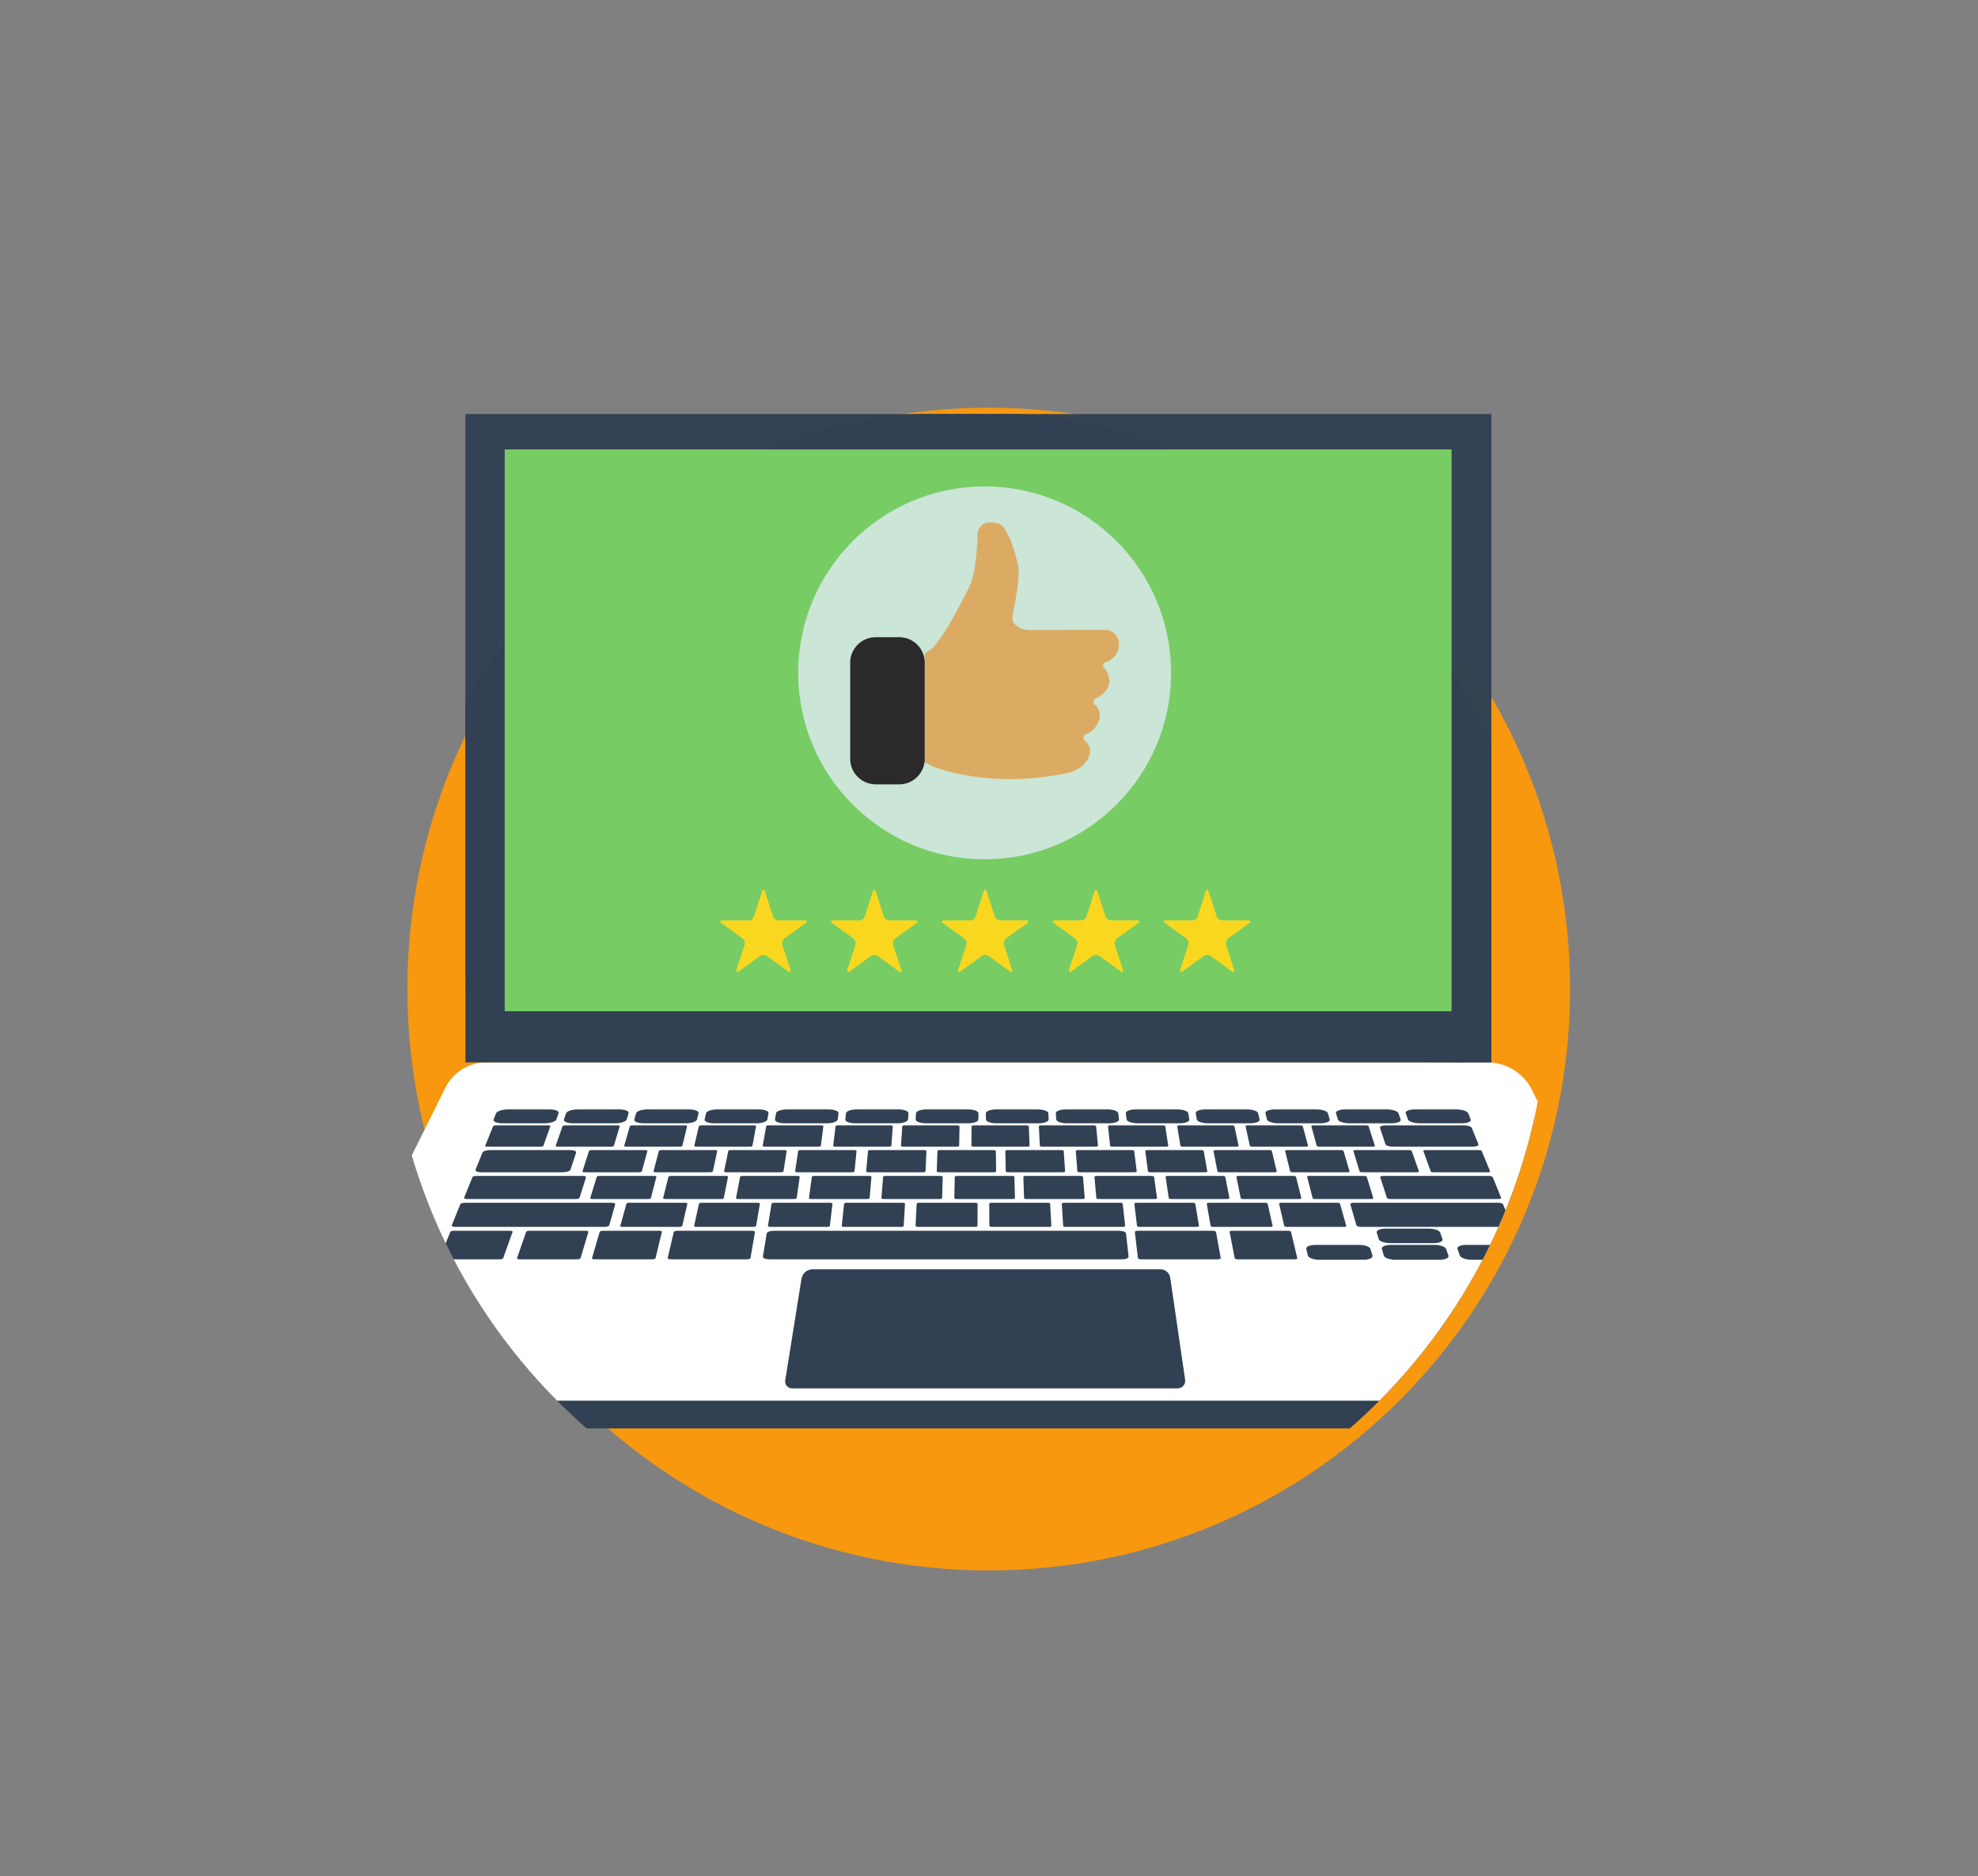 <svg width="310.54" height="294.54" viewBox="0 0 310.543 294.541" xmlns="http://www.w3.org/2000/svg"><rect x="0" y="0" width="310.543" height="294.541" fill="#808080" stroke="none"/><defs><clipPath id="a"><path d="M10435 1263.8c0-378.06-306.5-684.53-684.54-684.53-378.06 0-684.53 306.47-684.53 684.53s306.47 684.53 684.53 684.53c378.04 0 684.54-306.47 684.54-684.53"/></clipPath><clipPath id="b"><path d="M8869.2 1920.1l327.5-722.5 1317.5-20 270 1212.5-1745 72.5-170-542.5"/></clipPath></defs><path d="M246.499 155.278c0 50.406-40.866 91.268-91.27 91.268-50.407 0-91.269-40.862-91.269-91.268s40.862-91.269 91.269-91.269c50.404 0 91.27 40.862 91.27 91.269" fill="#f7980f"/><g clip-path="url(#a)" transform="matrix(.133 0 0 -.133 -1144.8 323.78)"><path d="M10546 748.34H9001.3c-17.15 0-35.26 8.66-37.1 33.851v23.149l169.08 312.43a53.823 53.823 0 0 0 48.2 29.89h1182.1c22 0 70.7-43.45 80.5-63.18l139.5-284.37v-10.211c.3-29.609-18.8-41.558-37.6-41.558" fill="#314153"/><path d="M10546 781.05H9001.3c-17.15 0-45.39 15.039-34.78 33.539l166.76 335.89a53.82 53.82 0 0 0 48.2 29.88h1182.1c22 0 42.2-12.46 52.1-32.2l165-330.32c11.6-21.059-15.9-36.789-34.7-36.789" fill="#fff"/><path d="M10368 1180.4H9156.9v765.34H10368V1180.4" fill="#314153"/><path d="M10321 1240.8H9203.3v663.17H10321V1240.8" fill="#77cc64"/><g fill="#314153"><path d="M9997.7 795.59h-455.15c-5.05 0-8.9 4.508-8.11 9.5l19.2 119.89c1.03 6.469 6.61 11.219 13.16 11.219h410.53c5.82 0 10.76-4.258 11.6-10.019l17.6-120.57c.7-5.308-3.5-10.019-8.83-10.019M9250.2 1108.5h-49.39c-6.88 0-11.64 2.04-10.62 4.54l3.01 7.39c1.01 2.47 7.34 4.47 14.14 4.47h48.82c6.81 0 11.62-2 10.74-4.47l-2.62-7.39c-.89-2.5-7.19-4.54-14.08-4.54M9333.5 1108.5h-49.39c-6.89 0-11.76 2.04-10.89 4.54l2.58 7.39c.86 2.47 7.07 4.47 13.88 4.47h48.81c6.81 0 11.74-2 11.01-4.47l-2.19-7.39c-.74-2.5-6.92-4.54-13.81-4.54M9416.8 1108.5h-49.38c-6.89 0-11.88 2.04-11.16 4.54l2.14 7.39c.72 2.47 6.81 4.47 13.62 4.47h48.82c6.8 0 11.85-2 11.26-4.47l-1.75-7.39c-.59-2.5-6.66-4.54-13.55-4.54M9500.1 1108.5h-49.38c-6.89 0-12 2.04-11.43 4.54l1.71 7.39c.57 2.47 6.55 4.47 13.35 4.47h48.82c6.81 0 11.97-2 11.53-4.47l-1.32-7.39c-.44-2.5-6.39-4.54-13.28-4.54M9583.4 1108.5h-49.39c-6.88 0-12.12 2.04-11.69 4.54l1.27 7.39c.43 2.47 6.29 4.47 13.1 4.47h48.81c6.81 0 12.09-2 11.79-4.47l-.88-7.39c-.3-2.5-6.12-4.54-13.01-4.54M9666.7 1108.5h-49.39c-6.89 0-12.24 2.04-11.96 4.54l.84 7.39c.28 2.47 6.02 4.47 12.83 4.47h48.81c6.81 0 12.21-2 12.06-4.47l-.45-7.39c-.15-2.5-5.86-4.54-12.74-4.54M9750 1108.5h-49.39c-6.89 0-12.36 2.04-12.23 4.54l.41 7.39c.13 2.47 5.76 4.47 12.56 4.47h48.82c6.81 0 12.32-2 12.32-4.47l-.02-7.39c0-2.5-5.59-4.54-12.47-4.54M9833.2 1108.5h-49.38c-6.89 0-12.48 2.04-12.49 4.54l-.04 7.39c-.01 2.47 5.5 4.47 12.31 4.47h48.81c6.81 0 12.44-2 12.58-4.47l.42-7.39c.15-2.5-5.32-4.54-12.21-4.54M9916.5 1108.5h-49.38c-6.89 0-12.61 2.04-12.76 4.54l-.47 7.39c-.16 2.47 5.23 4.47 12.04 4.47h48.81c6.81 0 12.56-2 12.85-4.47l.86-7.39c.29-2.5-5.06-4.54-11.95-4.54M9999.8 1108.5h-49.39c-6.88 0-12.72 2.04-13.02 4.54l-.91 7.39c-.3 2.47 4.98 4.47 11.78 4.47h48.82c6.79 0 12.69-2 13.09-4.47l1.3-7.39c.4-2.5-4.8-4.54-11.67-4.54M10083 1108.5h-49.4c-6.9 0-12.8 2.04-13.3 4.54l-1.3 7.39c-.4 2.47 4.7 4.47 11.5 4.47h48.8c6.8 0 12.8-2 13.4-4.47l1.7-7.39c.6-2.5-4.5-4.54-11.4-4.54M10166 1108.5h-49.4c-6.9 0-12.9 2.04-13.5 4.54l-1.8 7.39c-.6 2.47 4.4 4.47 11.2 4.47h48.9c6.8 0 12.9-2 13.6-4.47l2.1-7.39c.8-2.5-4.2-4.54-11.1-4.54M10250 1108.5h-49.4c-6.9 0-13.1 2.04-13.8 4.54l-2.2 7.39c-.8 2.47 4.2 4.47 11 4.47h48.8c6.8 0 13-2 13.9-4.47l2.6-7.39c.8-2.5-4-4.54-10.9-4.54M10333 1108.5h-49.4c-6.9 0-13.2 2.04-14.1 4.54l-2.6 7.39c-.9 2.47 3.9 4.47 10.7 4.47h48.8c6.8 0 13.1-2 14.2-4.47l3-7.39c1-2.5-3.7-4.54-10.6-4.54M9245.7 1080.9h-63.02c-1.57 0-2.65.48-2.41 1.06l9.34 23.06c.23.56 1.66 1.02 3.21 1.02h61.92c1.54 0 2.63-.46 2.43-1.02l-8.25-23.06c-.21-.58-1.65-1.06-3.22-1.06M9362 1050.7h-64.35c-1.6 0-2.74.49-2.55 1.1l7.67 24.02c.18.59 1.61 1.07 3.19 1.07h63.19c1.58 0 2.72-.48 2.57-1.07l-6.52-24.02c-.17-.61-1.6-1.1-3.2-1.1M9372.6 1019.1h-65.72c-1.63 0-2.8.52-2.61 1.15l7.68 25.05c.18.62 1.64 1.11 3.25 1.11h64.52c1.61 0 2.78-.49 2.63-1.11l-6.48-25.05c-.17-.63-1.63-1.15-3.27-1.15M9409.6 986.21h-67.15c-1.68 0-2.88.539-2.7 1.199l7.24 26.16c.17.63 1.65 1.15 3.29 1.15h65.91c1.64 0 2.85-.52 2.71-1.15l-5.99-26.16c-.15-.66-1.63-1.199-3.31-1.199M9197.7 947.96h-68.44c-1.82 0-3.05.598-2.75 1.34l12.58 31.039c.29.711 1.96 1.281 3.74 1.281h66.99c1.78 0 3.02-.57 2.76-1.281l-11.1-31.039c-.27-.742-1.96-1.34-3.78-1.34M9289.1 947.96h-68.45c-1.82 0-3.08.598-2.83 1.34l10.78 31.039c.25.711 1.89 1.281 3.67 1.281h66.99c1.78 0 3.05-.57 2.84-1.281l-9.31-31.039c-.22-.742-1.87-1.34-3.69-1.34M9377.7 947.96h-68.44c-1.82 0-3.13.598-2.91 1.34l9.04 31.039c.2.711 1.81 1.281 3.6 1.281h66.98c1.78 0 3.08-.57 2.91-1.281l-7.56-31.039c-.18-.742-1.8-1.34-3.62-1.34M9489.4 947.96h-90.32c-2.08 0-3.6.68-3.4 1.527l7.19 30.66c.19.813 1.99 1.473 4.02 1.473h88.39c2.03 0 3.57-.66 3.43-1.473l-5.29-30.66c-.14-.847-1.95-1.527-4.02-1.527M10045 947.96h-90.29c-2.08 0-3.84.68-3.94 1.527l-3.63 30.66c-.09.813 1.48 1.473 3.51 1.473h88.35c2.1 0 3.8-.66 4-1.473l5.5-30.66c.2-.847-1.4-1.527-3.5-1.527M10136 947.96h-67.5c-1.8 0-3.4.59-3.5 1.328l-6 31.059c-.1.703 1.2 1.273 3 1.273h66c1.8 0 3.4-.57 3.5-1.273l7.4-31.059c.2-.738-1.1-1.328-2.9-1.328M9932.2 947.96h-416.72c-4.37 0-7.68 1.437-7.39 3.207l4.46 27.363c.28 1.707 3.98 3.09 8.25 3.09h407.83c4.28 0 7.9-1.383 8.09-3.09l3.04-27.363c.2-1.77-3.19-3.207-7.56-3.207M9496.8 986.21h-67.15c-1.68 0-2.91.539-2.77 1.199l5.75 26.16c.14.63 1.59 1.15 3.23 1.15h65.91c1.64 0 2.89-.52 2.78-1.15l-4.51-26.16c-.12-.66-1.56-1.199-3.24-1.199M9584 986.21h-67.15c-1.68 0-2.94.539-2.84 1.199l4.27 26.16c.11.63 1.52 1.15 3.16 1.15h65.92c1.64 0 2.91-.52 2.83-1.15l-3.02-26.16c-.08-.66-1.49-1.199-3.17-1.199M9671.2 986.21h-67.15c-1.68 0-2.97.539-2.9 1.199l2.78 26.16c.07.63 1.46 1.15 3.1 1.15h65.91c1.64 0 2.94-.52 2.9-1.15l-1.54-26.16c-.04-.66-1.42-1.199-3.1-1.199M9758.4 986.21h-67.15c-1.68 0-3.01.539-2.97 1.199l1.3 26.16c.03.63 1.39 1.15 3.03 1.15h65.91c1.65 0 2.97-.52 2.97-1.15l-.06-26.16c0-.66-1.35-1.199-3.03-1.199M9845.6 986.21h-67.15c-1.68 0-3.03.539-3.04 1.199l-.18 26.16c0 .63 1.32 1.15 2.96 1.15h65.92c1.64 0 3-.52 3.03-1.15l1.43-26.16c.03-.66-1.29-1.199-2.97-1.199M9932.8 986.21h-67.15c-1.68 0-3.06.539-3.11 1.199l-1.66 26.16c-.04.63 1.26 1.15 2.9 1.15h65.91c1.64 0 3.03-.52 3.1-1.15l2.91-26.16c.07-.66-1.22-1.199-2.9-1.199M10020 986.21h-67.13c-1.68 0-3.1.539-3.18 1.199l-3.14 26.16c-.08.63 1.19 1.15 2.83 1.15h65.92c1.6 0 3.1-.52 3.2-1.15l4.3-26.16c.2-.66-1.1-1.199-2.8-1.199M10107 986.21h-67.1c-1.7 0-3.1.539-3.3 1.199l-4.6 26.16c-.1.63 1.1 1.15 2.8 1.15h65.9c1.6 0 3.1-.52 3.2-1.15l5.9-26.16c.1-.66-1.1-1.199-2.8-1.199M10217 947.43h-52.3c-6.7 0-12.6 2.191-13.3 4.89l-1.9 7.84c-.7 2.66 4.1 4.809 10.7 4.809h51.8c6.6 0 12.5-2.149 13.3-4.809l2.3-7.84c.8-2.699-3.9-4.89-10.6-4.89M10307 947.43h-52.4c-6.6 0-12.7 2.191-13.5 4.89l-2.4 7.84c-.8 2.66 3.9 4.809 10.5 4.809h51.8c6.5 0 12.6-2.149 13.6-4.809l2.7-7.84c1-2.699-3.7-4.89-10.3-4.89M10300 967.07h-51.7c-6.5 0-12.5 2.129-13.3 4.758l-2.3 7.652c-.8 2.59 3.8 4.688 10.3 4.688h51.2c6.5 0 12.5-2.098 13.4-4.688l2.7-7.652c.9-2.629-3.7-4.758-10.3-4.758M10397 947.43h-52.4c-6.6 0-12.8 2.191-13.8 4.89l-2.8 7.84c-1 2.66 3.6 4.809 10.2 4.809h51.7c6.6 0 12.8-2.149 13.9-4.809l3.2-7.84c1.1-2.699-3.4-4.89-10-4.89M9458.7 1019.1h-65.72c-1.64 0-2.84.52-2.68 1.15l6.24 25.05c.15.62 1.58 1.11 3.19 1.11h64.52c1.61 0 2.81-.49 2.69-1.11l-5.05-25.05c-.12-.63-1.56-1.15-3.19-1.15M9544.8 1019.1h-65.72c-1.63 0-2.86.52-2.74 1.15l4.8 25.05c.12.62 1.52 1.11 3.13 1.11h64.52c1.61 0 2.84-.49 2.75-1.11l-3.61-25.05c-.09-.63-1.49-1.15-3.13-1.15M9631 1019.1h-65.72c-1.64 0-2.9.52-2.81 1.15l3.37 25.05c.08.62 1.45 1.11 3.06 1.11h64.53c1.6 0 2.86-.49 2.81-1.11l-2.18-25.05c-.06-.63-1.43-1.15-3.06-1.15M9716.6 1019.1h-65.72c-1.63 0-2.92.52-2.87 1.15l1.95 25.05c.04.62 1.38 1.11 2.99 1.11h64.53c1.6 0 2.89-.49 2.87-1.11l-.75-25.05c-.02-.63-1.36-1.15-3-1.15M9802.7 1019.1h-65.72c-1.64 0-2.96.52-2.94 1.15l.51 25.05c.01.62 1.32 1.11 2.93 1.11h64.53c1.61 0 2.92-.49 2.94-1.11l.68-25.05c.01-.63-1.3-1.15-2.93-1.15M9885.1 1019.1h-65.72c-1.63 0-2.98.52-3 1.15l-.86 25.05c-.02.62 1.26 1.11 2.87 1.11h64.53c1.6 0 2.95-.49 3-1.11l2.05-25.05c.05-.63-1.23-1.15-2.87-1.15M9970.5 1019.1h-65.72c-1.64 0-3.01.52-3.07 1.15l-2.28 25.05c-.06.62 1.2 1.11 2.81 1.11h64.52c1.61 0 2.98-.49 3.07-1.11l3.47-25.05c.09-.63-1.17-1.15-2.8-1.15M10056 1019.1h-65.69c-1.64 0-3.04.52-3.13 1.15l-3.7 25.05c-.1.62 1.13 1.11 2.74 1.11h64.48c1.7 0 3.1-.49 3.2-1.11l4.9-25.05c.1-.63-1.1-1.15-2.8-1.15M10141 1019.1h-65.7c-1.6 0-3 .52-3.2 1.15l-5.1 25.05c-.1.62 1.1 1.11 2.7 1.11h64.5c1.6 0 3.1-.49 3.2-1.11l6.3-25.05c.2-.63-1-1.15-2.7-1.15M10226 1019.1h-65.8c-1.6 0-3.1.52-3.2 1.15l-6.5 25.05c-.2.62 1 1.11 2.6 1.11h64.5c1.6 0 3.1-.49 3.3-1.11l7.7-25.05c.2-.63-1-1.15-2.6-1.15M10194 986.21h-67.2c-1.6 0-3.1.539-3.3 1.199l-6.1 26.16c-.1.63 1.1 1.15 2.7 1.15h65.9c1.7 0 3.2-.52 3.3-1.15l7.4-26.16c.2-.66-1-1.199-2.7-1.199M10376 1019.1h-126.9c-2.2 0-4.3.71-4.5 1.58l-7.8 24.21c-.2.84 1.3 1.52 3.5 1.52h124.6c2.2 0 4.3-.68 4.7-1.52l9.9-24.21c.3-.87-1.2-1.58-3.5-1.58M10388 986.21h-173.9c-2.7 0-5.1.859-5.4 1.898l-7.2 24.781c-.2 1.01 1.6 1.83 4.2 1.83h170.7c2.6 0 5-.82 5.4-1.83l10.2-24.781c.4-1.039-1.4-1.898-4-1.898M9287.1 1019.1h-128.27c-2.25 0-3.8.71-3.44 1.59l9.8 24.19c.35.85 2.42 1.53 4.64 1.53h125.94c2.22 0 3.8-.68 3.53-1.53l-7.61-24.19c-.28-.88-2.33-1.59-4.59-1.59M9321.3 986.21h-176.43c-2.66 0-4.48.859-4.05 1.918l10.06 24.751c.41 1.02 2.87 1.84 5.49 1.84h173.15c2.62 0 4.51-.82 4.22-1.84l-7.06-24.751c-.31-1.059-2.71-1.918-5.38-1.918M9445.9 1050.7h-64.35c-1.6 0-2.77.49-2.61 1.1l6.29 24.02c.16.59 1.56 1.07 3.13 1.07h63.2c1.58 0 2.75-.48 2.62-1.07l-5.15-24.02c-.13-.61-1.53-1.1-3.13-1.1M9529.3 1050.7h-64.35c-1.6 0-2.8.49-2.67 1.1l4.94 24.02c.12.59 1.49 1.07 3.06 1.07h63.2c1.58 0 2.78-.48 2.68-1.07l-3.79-24.02c-.09-.61-1.47-1.1-3.07-1.1M9613.2 1050.7h-64.35c-1.6 0-2.82.49-2.73 1.1l3.56 24.02c.09.59 1.44 1.07 3.01 1.07h63.2c1.57 0 2.8-.48 2.74-1.07l-2.42-24.02c-.06-.61-1.41-1.1-3.01-1.1M9697.1 1050.7h-64.34c-1.6 0-2.85.49-2.8 1.1l2.2 24.02c.06.59 1.38 1.07 2.95 1.07h63.2c1.57 0 2.83-.48 2.8-1.07l-1.06-24.02c-.02-.61-1.34-1.1-2.95-1.1M9780.5 1050.7h-64.34c-1.61 0-2.89.49-2.87 1.1l.84 24.02c.02.59 1.32 1.07 2.89 1.07h63.2c1.57 0 2.85-.48 2.86-1.07l.31-24.02c0-.61-1.29-1.1-2.89-1.1M9862 1050.7h-64.34c-1.61 0-2.91.49-2.93 1.1l-.48 24.02c-.02.59 1.25 1.07 2.82 1.07h63.2c1.58 0 2.89-.48 2.92-1.07l1.64-24.02c.04-.61-1.23-1.1-2.83-1.1M9946.6 1050.7h-64.35c-1.6 0-2.93.49-2.98 1.1l-1.87 24.02c-.04.59 1.19 1.07 2.77 1.07h63.2c1.57 0 2.9-.48 2.98-1.07l3.01-24.02c.08-.61-1.16-1.1-2.76-1.1M10030 1050.7h-64.31c-1.6 0-2.97.49-3.05 1.1l-3.23 24.02c-.08.59 1.13 1.07 2.71 1.07h63.18c1.6 0 3-.48 3.1-1.07l4.3-24.02c.1-.61-1.1-1.1-2.7-1.1M10112 1050.7h-64.3c-1.6 0-3 .49-3.1 1.1l-4.6 24.02c-.1.59 1.1 1.07 2.6 1.07h63.2c1.6 0 3-.48 3.1-1.07l5.7-24.02c.2-.61-1-1.1-2.6-1.1M10198 1050.7h-64.3c-1.6 0-3 .49-3.2 1.1l-6 24.02c-.1.59 1.1 1.07 2.6 1.07h63.2c1.6 0 3-.48 3.2-1.07l7.1-24.02c.2-.61-1-1.1-2.6-1.1M10280 1050.7h-64.4c-1.6 0-3 .49-3.2 1.1l-7.3 24.02c-.2.59.9 1.07 2.5 1.07h63.2c1.6 0 3-.48 3.2-1.07l8.5-24.02c.2-.61-.9-1.1-2.5-1.1M10364 1050.7h-64.3c-1.6 0-3.1.49-3.3 1.1l-8.7 24.02c-.2.59.9 1.07 2.5 1.07h63.2c1.5 0 3-.48 3.2-1.07l9.9-24.02c.2-.61-.9-1.1-2.5-1.1M9329 1080.9h-63.03c-1.57 0-2.67.48-2.47 1.06l8.01 23.06c.2.56 1.61 1.02 3.15 1.02h61.93c1.54 0 2.65-.46 2.48-1.02l-6.92-23.06c-.17-.58-1.58-1.06-3.15-1.06M9409.9 1080.9h-63.03c-1.57 0-2.7.48-2.53 1.06l6.72 23.06c.17.56 1.55 1.02 3.09 1.02h61.93c1.54 0 2.68-.46 2.54-1.02l-5.62-23.06c-.15-.58-1.54-1.06-3.1-1.06M9492.7 1080.9h-63.03c-1.57 0-2.73.48-2.59 1.06l5.4 23.06c.13.56 1.49 1.02 3.03 1.02h61.92c1.55 0 2.71-.46 2.61-1.02l-4.31-23.06c-.1-.58-1.46-1.06-3.03-1.06M9573.5 1080.9h-63.02c-1.57 0-2.76.48-2.65 1.06l4.11 23.06c.1.56 1.43 1.02 2.97 1.02h61.92c1.55 0 2.74-.46 2.66-1.02l-3.01-23.06c-.07-.58-1.41-1.06-2.98-1.06M9656.8 1080.9h-63.03c-1.56 0-2.78.48-2.71 1.06l2.78 23.06c.07.56 1.37 1.02 2.91 1.02h61.93c1.54 0 2.76-.46 2.72-1.02l-1.68-23.06c-.05-.58-1.35-1.06-2.92-1.06M9736.9 1080.9h-63.02c-1.57 0-2.81.48-2.78 1.06l1.5 23.06c.04.56 1.32 1.02 2.86 1.02h61.92c1.55 0 2.79-.46 2.78-1.02l-.4-23.06c-.01-.58-1.29-1.06-2.86-1.06M9820.1 1080.9h-63.03c-1.57 0-2.83.48-2.83 1.06l.17 23.06c0 .56 1.26 1.02 2.8 1.02h61.92c1.55 0 2.81-.46 2.84-1.02l.92-23.06c.03-.58-1.22-1.06-2.79-1.06M9900.9 1080.9h-63.03c-1.57 0-2.86.48-2.89 1.06l-1.12 23.06c-.03.56 1.2 1.02 2.74 1.02h61.93c1.54 0 2.83-.46 2.89-1.02l2.21-23.06c.06-.58-1.17-1.06-2.73-1.06M9983.9 1080.9h-63.02c-1.57 0-2.89.48-2.95 1.06l-2.45 23.06c-.06.56 1.14 1.02 2.68 1.02h61.93c1.54 0 2.86-.46 2.95-1.02l3.54-23.06c.09-.58-1.11-1.06-2.68-1.06M10067 1080.9h-63c-1.6 0-3 .48-3.1 1.06l-3.72 23.06c-.1.56 1.08 1.02 2.62 1.02h61.9c1.6 0 2.9-.46 3-1.02l4.9-23.06c.1-.58-1-1.06-2.6-1.06M10149 1080.9h-63c-1.6 0-3 .48-3.1 1.06l-5.1 23.06c-.1.56 1 1.02 2.6 1.02h61.9c1.5 0 2.9-.46 3.1-1.02l6.2-23.06c.1-.58-1-1.06-2.6-1.06M10228 1080.9h-63c-1.6 0-3 .48-3.2 1.06l-6.3 23.06c-.1.56 1 1.02 2.5 1.02h61.9c1.6 0 3-.46 3.2-1.02l7.4-23.06c.2-.58-.9-1.06-2.5-1.06M10346 1080.9h-94.2c-4.4 0-8.4 1.32-8.9 2.94l-6.4 19.36c-.5 1.57 2.5 2.84 6.8 2.84h92.6c4.3 0 8.3-1.27 8.9-2.84l7.9-19.36c.7-1.62-2.3-2.94-6.7-2.94M9271.9 1050.7h-96.23c-4.45 0-7.51 1.37-6.82 3.06l8.17 20.17c.67 1.64 4.75 2.96 9.12 2.96h94.52c4.38 0 7.48-1.32 6.94-2.96l-6.63-20.17c-.56-1.69-4.62-3.06-9.07-3.06"/></g><path d="M9989.9 1640.2c0-121.54-98.53-220.07-220.08-220.07-121.54 0-220.07 98.53-220.07 220.07 0 121.55 98.53 220.08 220.07 220.08 121.55 0 220.08-98.53 220.08-220.08" fill="#fff"/><path d="M9917.8 1655.1c-1.91-1.18-3.88-2.2-6.07-2.79-2.4-.66-3-4.46-1.04-6.28 3.3-3.08 5.14-6.99 5.94-11.34 1.48-7.96-1.59-14.32-7.45-19.54-2.4-2.12-5.12-3.8-8.08-5.08-3.09-1.32-3.73-5.47-1.19-7.65 5.83-4.98 7.51-11.99 4.46-19.46-2.48-6.06-6.44-10.93-12.28-14.11l-2.45-1.03c-2.07-.67-2.89-1.62-3.06-3.78-.12-1.59.34-2.91 1.63-4.02 3.17-2.75 5.45-6.1 6-10.36.42-3.27-.24-6.37-1.64-9.33-2.11-4.48-5.3-8.09-9.02-11.27-1.74-1.48-6.3-3.77-9.82-5.3-1.94-.84-7.86-2.09-9.6-2.44-86.22-17.52-146.77 5.17-154.48 7.96-1.62.59-6.99 4.07-8.44 4.08l-2.06.67v129.09c3.21 2.26 6.43 4.53 9.65 6.79l.85.75.28.33c17.12 21.53 28.13 44.41 40.89 68.77 8.53 16.27 10.67 51.02 10.6 64.11-.04 5.24 3.92 13.81 14.18 13.81 2.59-.04 7.99-.2 11.25-1.39 3.87-1.42 7.17-6.47 10.47-12.95 4.5-8.82 7.35-18.38 10.02-27.95 1.01-3.59 1.85-7.24 2.39-10.92.4-2.69.41-5.44.21-8.15-.21-3.11-.39-6.21-.69-9.32-.6-6.1-1.46-12.16-2.5-18.2-1.12-6.55-2.36-13.07-3.7-19.57l-.04-.23-.24-1.61c-2.12-8.35 6.39-13.26 11.42-15.38 1.34-.56 6.85-1.23 8.36-1.23 27.56.02 73.79.16 79.37.14 3.73-.01 7.47.08 11.19-.11 6.13-.32 12.85-4.24 14.83-12.43 2.12-8.75-2.04-18.25-10.14-23.28" fill="#dcab63"/><path d="M9641.2 1508.6h27.85c16.54 0 30.07 13.53 30.07 30.07v113.56c0 16.54-13.53 30.07-30.07 30.07h-27.86c-16.53 0-30.06-13.53-30.06-30.07v-113.56c0-16.54 13.53-30.07 30.07-30.07" fill="#2b2929"/><g fill="#f9d207"><path d="M10034 1383l9.6-29.78c1.1-3.13 4-5.24 7.3-5.24h31.2c1.5 0 2.1-1.86.9-2.71l-25.2-18.14c-2.7-1.96-3.8-5.45-2.8-8.64l9.6-29.55c.5-1.38-1.1-2.53-2.3-1.67l-25.5 18.59c-2.5 1.84-6 1.85-8.5.01l-25.5-18.53c-1.2-.85-2.78.29-2.33 1.67l9.73 29.89c1 2.93-.1 6.15-2.6 7.96l-25.51 18.41c-1.18.85-.58 2.71.87 2.71h31.74c3 0 5.7 1.92 6.6 4.76l9.8 30.26c.5 1.37 2.4 1.37 2.9 0M9902.7 1383l9.68-29.78a7.577 7.577 0 0 1 7.22-5.24h31.27c1.45 0 2.05-1.86.88-2.71l-25.19-18.14a7.702 7.702 0 0 1-2.82-8.64l9.62-29.55c.45-1.38-1.12-2.53-2.29-1.67l-25.54 18.59a7.219 7.219 0 0 1-8.49.01l-25.54-18.53c-1.17-.85-2.74.29-2.3 1.67l9.77 29.89c.95 2.93-.1 6.15-2.6 7.96l-25.55 18.41c-1.18.85-.58 2.71.87 2.71h31.78a6.89 6.89 0 0 1 6.56 4.76l9.83 30.26c.45 1.37 2.4 1.37 2.84 0M9771.9 1383l9.67-29.78a7.586 7.586 0 0 1 7.22-5.24h31.28c1.45 0 2.05-1.86.87-2.71l-25.19-18.14a7.702 7.702 0 0 1-2.82-8.64l9.63-29.55c.45-1.38-1.13-2.53-2.3-1.67l-25.54 18.59a7.219 7.219 0 0 1-8.49.01l-25.54-18.53c-1.17-.85-2.74.29-2.29 1.67l9.76 29.89c.96 2.93-.09 6.15-2.6 7.96l-25.55 18.41c-1.17.85-.57 2.71.87 2.71h31.79a6.9 6.9 0 0 1 6.56 4.76l9.83 30.26c.44 1.37 2.39 1.37 2.84 0M9641 1383l9.67-29.78a7.599 7.599 0 0 1 7.23-5.24h31.27c1.45 0 2.05-1.86.87-2.71l-25.18-18.14a7.706 7.706 0 0 1-2.83-8.64l9.63-29.55c.45-1.38-1.13-2.53-2.3-1.67l-25.54 18.59a7.219 7.219 0 0 1-8.49.01l-25.53-18.53c-1.17-.85-2.75.29-2.3 1.67l9.76 29.89c.96 2.93-.09 6.15-2.6 7.96l-25.54 18.41c-1.18.85-.58 2.71.87 2.71h31.78a6.89 6.89 0 0 1 6.56 4.76l9.83 30.26c.45 1.37 2.39 1.37 2.84 0M9510.2 1383l9.68-29.78a7.586 7.586 0 0 1 7.22-5.24h31.27c1.45 0 2.05-1.86.88-2.71l-25.19-18.14a7.702 7.702 0 0 1-2.82-8.64l9.62-29.55c.45-1.38-1.12-2.53-2.29-1.67l-25.54 18.59a7.219 7.219 0 0 1-8.49.01l-25.54-18.53c-1.17-.85-2.74.29-2.29 1.67l9.76 29.89c.95 2.93-.1 6.15-2.6 7.96l-25.55 18.41c-1.18.85-.58 2.71.87 2.71h31.79c2.98 0 5.63 1.92 6.55 4.76l9.83 30.26c.45 1.37 2.4 1.37 2.84 0"/></g></g><g clip-path="url(#b)" transform="matrix(.133 0 0 -.133 -1144.8 323.78)"><path d="M10546 781.05H9001.3c-17.15 0-45.39 15.039-34.78 33.539l166.76 335.89a53.82 53.82 0 0 0 48.2 29.88h1182.1c22 0 42.2-12.46 52.1-32.2l165-330.32c11.6-21.059-15.9-36.789-34.7-36.789" fill="#fff"/><path d="M10368 1180.4H9156.9v765.34H10368V1180.4" fill="#314153" fill-opacity=".98"/><path d="M10321 1240.8H9203.3v663.17H10321V1240.8" fill="#77cc64"/><path d="M9989.9 1640.2c0-121.54-98.53-220.07-220.08-220.07-121.54 0-220.07 98.53-220.07 220.07 0 121.55 98.53 220.08 220.07 220.08 121.55 0 220.08-98.53 220.08-220.08" fill="#cbe5d7"/><path d="M9917.8 1655.1c-1.91-1.18-3.88-2.2-6.07-2.79-2.4-.66-3-4.46-1.04-6.28 3.3-3.08 5.14-6.99 5.94-11.34 1.48-7.96-1.59-14.32-7.45-19.54-2.4-2.12-5.12-3.8-8.08-5.08-3.09-1.32-3.73-5.47-1.19-7.65 5.83-4.98 7.51-11.99 4.46-19.46-2.48-6.06-6.44-10.93-12.28-14.11l-2.45-1.03c-2.07-.67-2.89-1.62-3.06-3.78-.12-1.59.34-2.91 1.63-4.02 3.17-2.75 5.45-6.1 6-10.36.42-3.27-.24-6.37-1.64-9.33-2.11-4.48-5.3-8.09-9.02-11.27-1.74-1.48-6.3-3.77-9.82-5.3-1.94-.84-7.86-2.09-9.6-2.44-86.22-17.52-146.77 5.17-154.48 7.96-1.62.59-6.99 4.07-8.44 4.08l-2.06.67v129.09c3.21 2.26 6.43 4.53 9.65 6.79l.85.75.28.33c17.12 21.53 28.13 44.41 40.89 68.77 8.53 16.27 10.67 51.02 10.6 64.11-.04 5.24 3.92 13.81 14.18 13.81 2.59-.04 7.99-.2 11.25-1.39 3.87-1.42 7.17-6.47 10.47-12.95 4.5-8.82 7.35-18.38 10.02-27.95 1.01-3.59 1.85-7.24 2.39-10.92.4-2.69.41-5.44.21-8.15-.21-3.11-.39-6.21-.69-9.32-.6-6.1-1.46-12.16-2.5-18.2-1.12-6.55-2.36-13.07-3.7-19.57l-.04-.23-.24-1.61c-2.12-8.35 6.39-13.26 11.42-15.38 1.34-.56 6.85-1.23 8.36-1.23 27.56.02 73.79.16 79.37.14 3.73-.01 7.47.08 11.19-.11 6.13-.32 12.85-4.24 14.83-12.43 2.12-8.75-2.04-18.25-10.14-23.28" fill="#dcab63"/><path d="M9641.2 1508.6h27.85c16.54 0 30.07 13.53 30.07 30.07v113.56c0 16.54-13.53 30.07-30.07 30.07h-27.86c-16.53 0-30.06-13.53-30.06-30.07v-113.56c0-16.54 13.53-30.07 30.07-30.07" fill="#2b2929"/><g fill="#fad71f"><path d="M10034 1383l9.6-29.78c1.1-3.13 4-5.24 7.3-5.24h31.2c1.5 0 2.1-1.86.9-2.71l-25.2-18.14c-2.7-1.96-3.8-5.45-2.8-8.64l9.6-29.55c.5-1.38-1.1-2.53-2.3-1.67l-25.5 18.59c-2.5 1.84-6 1.85-8.5.01l-25.5-18.53c-1.2-.85-2.78.29-2.33 1.67l9.73 29.89c1 2.93-.1 6.15-2.6 7.96l-25.51 18.41c-1.18.85-.58 2.71.87 2.71h31.74c3 0 5.7 1.92 6.6 4.76l9.8 30.26c.5 1.37 2.4 1.37 2.9 0M9902.7 1383l9.68-29.78a7.577 7.577 0 0 1 7.22-5.24h31.27c1.45 0 2.05-1.86.88-2.71l-25.19-18.14a7.702 7.702 0 0 1-2.82-8.64l9.62-29.55c.45-1.38-1.12-2.53-2.29-1.67l-25.54 18.59a7.219 7.219 0 0 1-8.49.01l-25.54-18.53c-1.17-.85-2.74.29-2.3 1.67l9.77 29.89c.95 2.93-.1 6.15-2.6 7.96l-25.55 18.41c-1.18.85-.58 2.71.87 2.71h31.78a6.89 6.89 0 0 1 6.56 4.76l9.83 30.26c.45 1.37 2.4 1.37 2.84 0M9771.9 1383l9.67-29.78a7.586 7.586 0 0 1 7.22-5.24h31.28c1.45 0 2.05-1.86.87-2.71l-25.19-18.14a7.702 7.702 0 0 1-2.82-8.64l9.63-29.55c.45-1.38-1.13-2.53-2.3-1.67l-25.54 18.59a7.219 7.219 0 0 1-8.49.01l-25.54-18.53c-1.17-.85-2.74.29-2.29 1.67l9.76 29.89c.96 2.93-.09 6.15-2.6 7.96l-25.55 18.41c-1.17.85-.57 2.71.87 2.71h31.79a6.9 6.9 0 0 1 6.56 4.76l9.83 30.26c.44 1.37 2.39 1.37 2.84 0M9641 1383l9.67-29.78a7.599 7.599 0 0 1 7.23-5.24h31.27c1.45 0 2.05-1.86.87-2.71l-25.18-18.14a7.706 7.706 0 0 1-2.83-8.64l9.63-29.55c.45-1.38-1.13-2.53-2.3-1.67l-25.54 18.59a7.219 7.219 0 0 1-8.49.01l-25.53-18.53c-1.17-.85-2.75.29-2.3 1.67l9.76 29.89c.96 2.93-.09 6.15-2.6 7.96l-25.54 18.41c-1.18.85-.58 2.71.87 2.71h31.78a6.89 6.89 0 0 1 6.56 4.76l9.83 30.26c.45 1.37 2.39 1.37 2.84 0M9510.2 1383l9.68-29.78a7.586 7.586 0 0 1 7.22-5.24h31.27c1.45 0 2.05-1.86.88-2.71l-25.19-18.14a7.702 7.702 0 0 1-2.82-8.64l9.62-29.55c.45-1.38-1.12-2.53-2.29-1.67l-25.54 18.59a7.219 7.219 0 0 1-8.49.01l-25.54-18.53c-1.17-.85-2.74.29-2.29 1.67l9.76 29.89c.95 2.93-.1 6.15-2.6 7.96l-25.55 18.41c-1.18.85-.58 2.71.87 2.71h31.79c2.98 0 5.63 1.92 6.55 4.76l9.83 30.26c.45 1.37 2.4 1.37 2.84 0"/></g></g></svg>